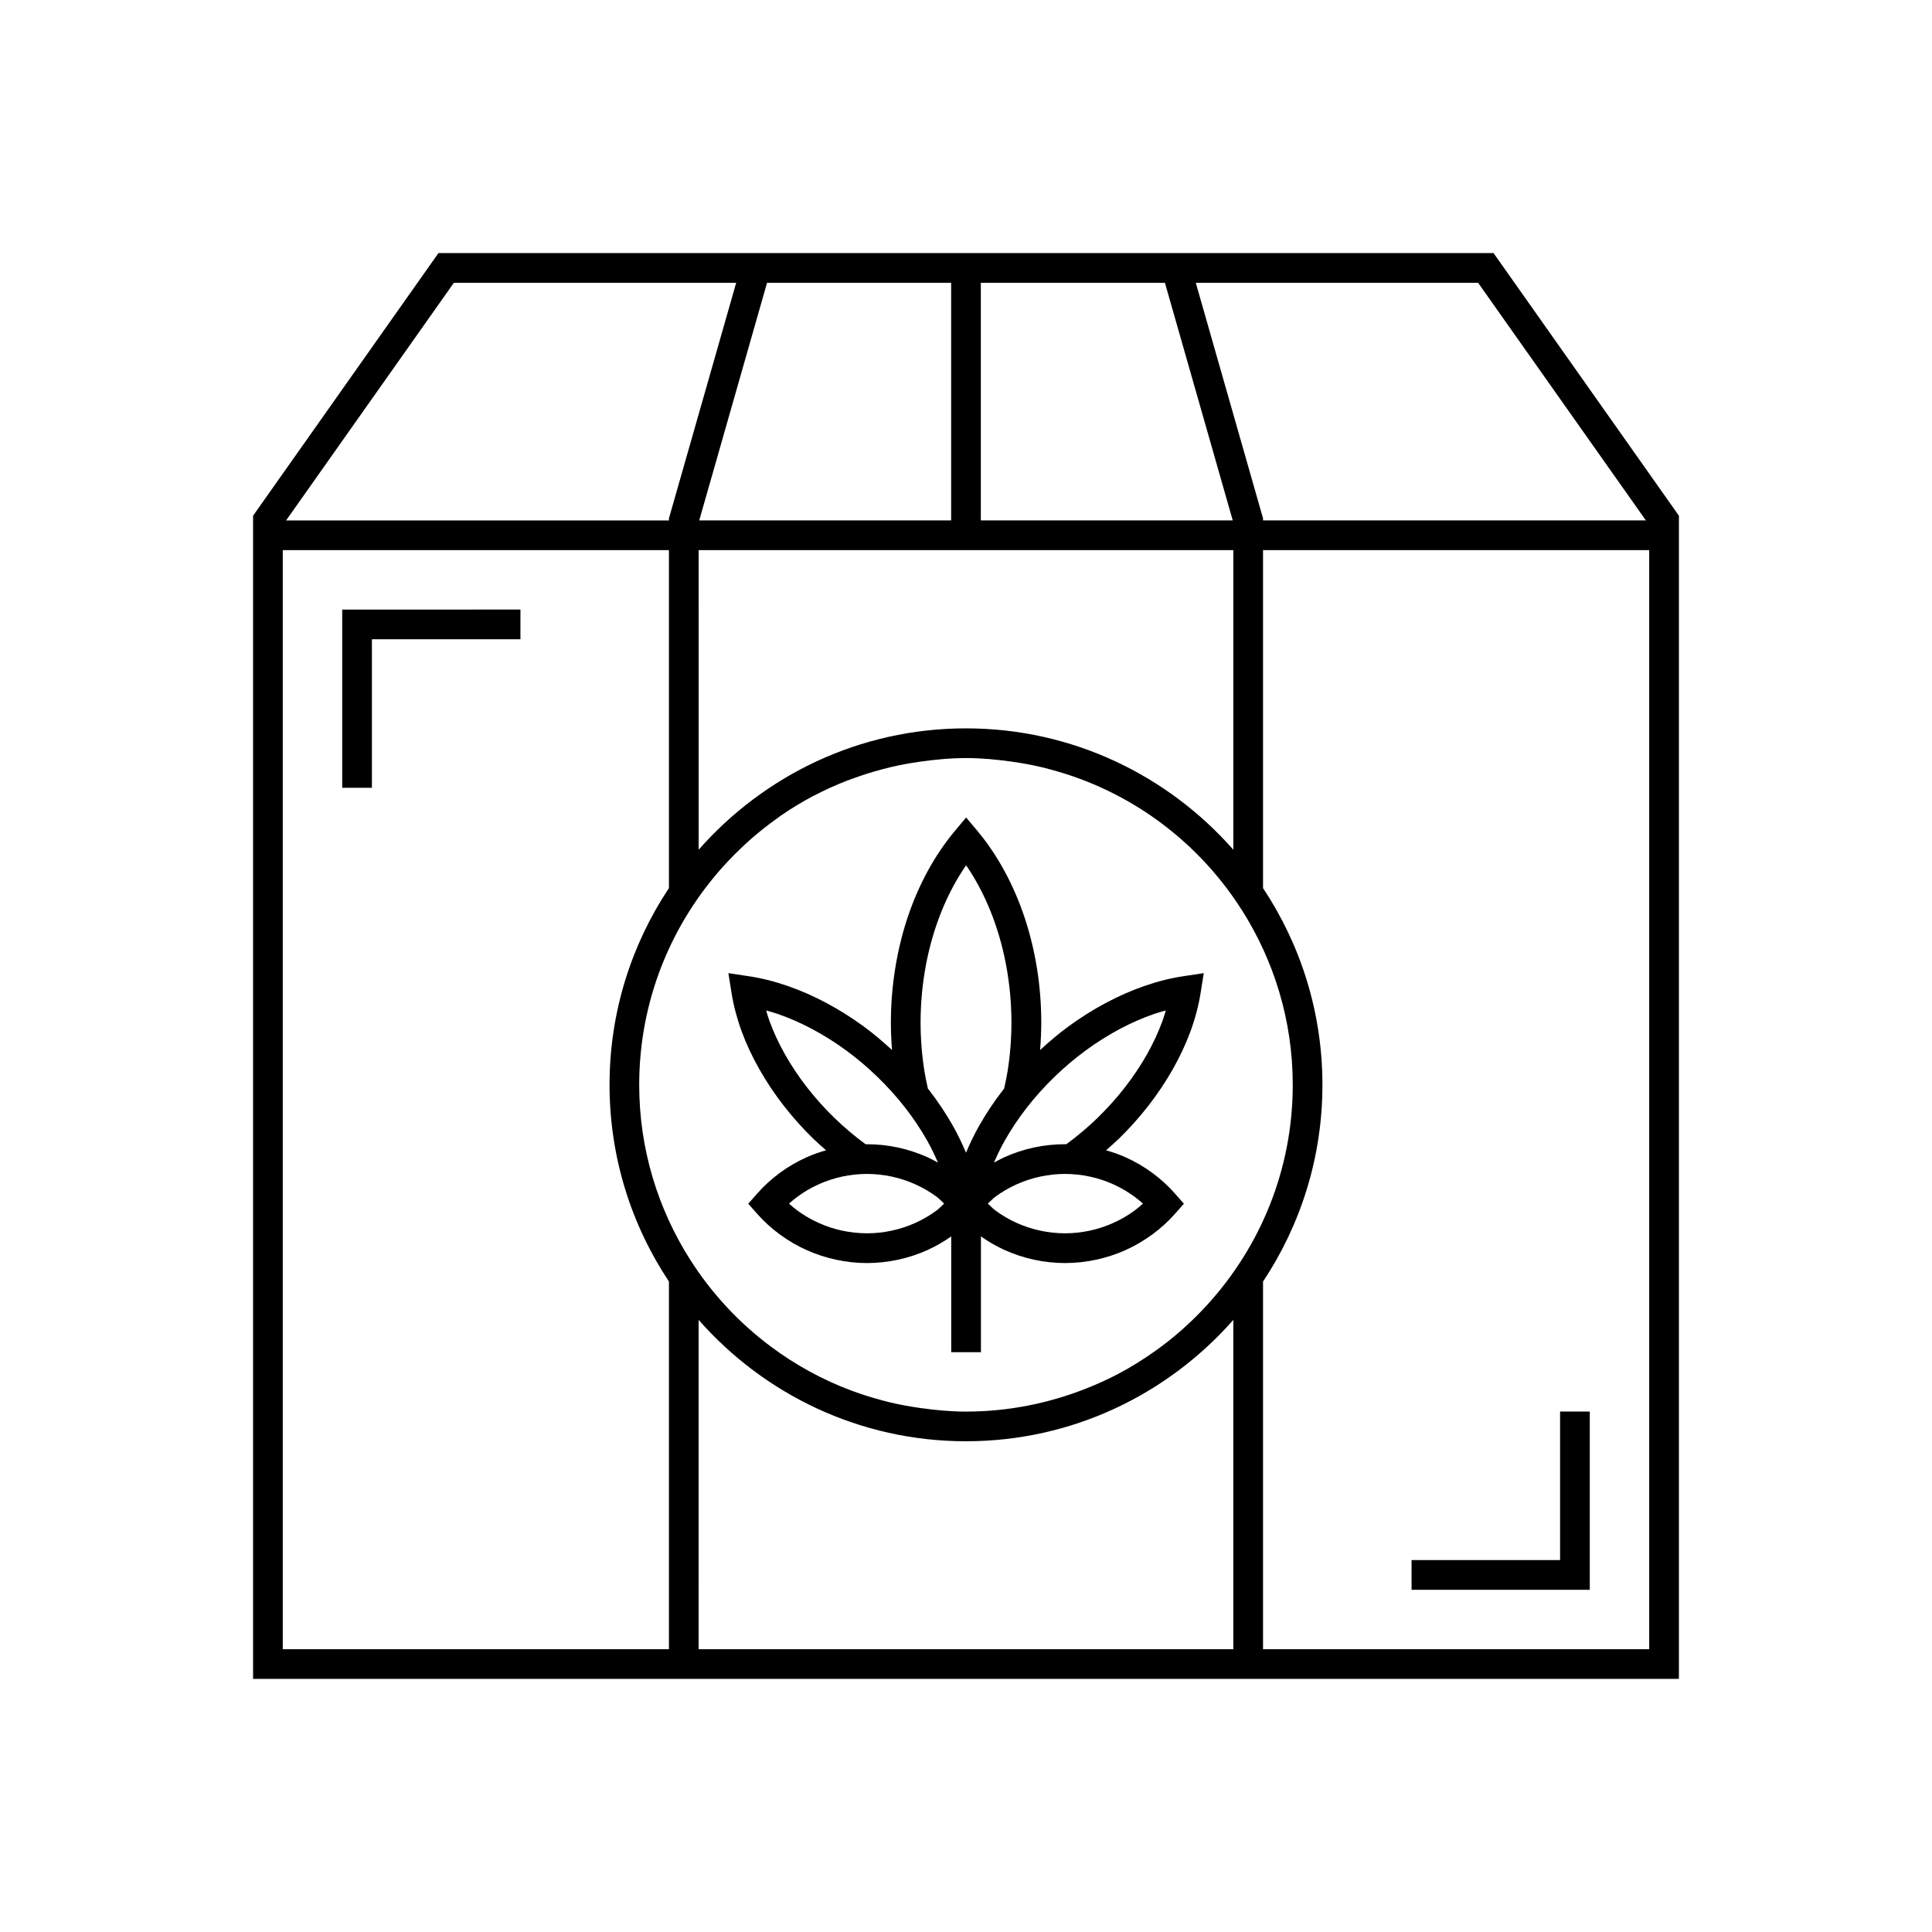 <?xml version="1.0" encoding="UTF-8"?>
<!-- Uploaded to: ICON Repo, www.iconrepo.com, Generator: ICON Repo Mixer Tools -->
<svg fill="#000000" width="800px" height="800px" version="1.1" viewBox="144 144 512 512" xmlns="http://www.w3.org/2000/svg">
 <g>
  <path d="m260.19 211.07-1.168 1.66-47.953 67.941v308.25h377.86v-308.25l-49.125-69.602zm4.09 7.871h74.816l-17.82 62.422v0.555h-101.46zm82.996 0h48.785v62.977h-66.758zm56.656 0h48.785l17.973 62.977h-66.758zm56.965 0h74.816l44.465 62.977h-101.46v-0.555zm-241.96 70.848h102.34v89.559c-9.93 14.949-15.742 32.867-15.742 52.137s5.816 37.188 15.742 52.137v97.434h-102.34zm110.21 0h141.7v79.398c-17.32-19.676-42.613-32.164-70.848-32.164-28.238 0-53.531 12.488-70.848 32.164zm149.57 0h102.34v291.27h-102.34v-97.434c9.93-14.949 15.742-32.867 15.742-52.137s-5.816-37.188-15.742-52.137zm-78.719 55.105c4.137 0 8.168 0.395 12.145 0.953 2.734 0.383 5.426 0.875 8.07 1.508 0.023 0.008 0.051 0.008 0.078 0.016 0.551 0.133 1.098 0.289 1.645 0.43 2.871 0.75 5.68 1.633 8.426 2.66 0.031 0.012 0.062 0.02 0.094 0.031 17.688 6.644 32.574 18.867 42.574 34.578h0.016c0.008 0.008 0.008 0.02 0.016 0.031 8.527 13.414 13.531 29.293 13.531 46.387 0 22.484-8.613 42.887-22.633 58.27-1.711 1.879-3.496 3.676-5.367 5.398-0.02 0.02-0.039 0.043-0.062 0.062-0.574 0.527-1.148 1.055-1.738 1.566-2.07 1.801-4.223 3.504-6.457 5.106-0.008 0.008-0.023 0.008-0.031 0.016-3.227 2.309-6.594 4.418-10.133 6.273-2.723 1.43-5.539 2.691-8.426 3.828-0.012 0.004-0.02 0.012-0.031 0.016-9.828 3.867-20.508 6.059-31.719 6.059-4.137 0-8.168-0.395-12.145-0.953-2.734-0.383-5.426-0.875-8.07-1.508-0.023-0.008-0.051-0.008-0.078-0.016-0.52-0.125-1.035-0.266-1.555-0.398-0.031-0.008-0.062-0.023-0.094-0.031-2.871-0.75-5.68-1.633-8.426-2.66-0.031-0.012-0.062-0.02-0.094-0.031-7.625-2.863-14.715-6.766-21.141-11.547-8.477-6.305-15.746-14.098-21.434-23.031-0.008-0.012-0.023-0.02-0.031-0.031-8.527-13.414-13.531-29.293-13.531-46.387 0-22.43 8.566-42.793 22.523-58.164 0.035-0.039 0.074-0.07 0.109-0.109 1.711-1.879 3.496-3.676 5.367-5.398 0.02-0.02 0.039-0.043 0.062-0.062 0.574-0.527 1.148-1.055 1.738-1.566 2.07-1.801 4.223-3.504 6.457-5.106 0.008-0.008 0.023-0.008 0.031-0.016 0.414-0.297 0.809-0.617 1.23-0.906 2.734-1.883 5.57-3.617 8.52-5.18 0.016-0.008 0.031-0.023 0.047-0.031 0.109-0.059 0.23-0.098 0.34-0.152 2.723-1.43 5.539-2.691 8.426-3.828 0.012-0.004 0.02-0.012 0.031-0.016 0.684-0.27 1.383-0.5 2.074-0.754 2.363-0.859 4.769-1.621 7.227-2.277 0.031-0.008 0.062-0.023 0.094-0.031 0.812-0.215 1.625-0.422 2.445-0.613 2.496-0.586 5.035-1.051 7.609-1.414 4.019-0.57 8.09-0.969 12.27-0.969zm-73.031 133.01 1.508 2.231c0.039 0.055 0.086 0.098 0.121 0.152-0.543-0.793-1.109-1.57-1.629-2.383zm146.06-92.836-1.508-2.231c-0.039-0.055-0.086-0.098-0.121-0.152 0.543 0.793 1.109 1.57 1.629 2.383zm-147.59-11.41c-0.508 0.652-1 1.316-1.492 1.984 0.496-0.664 0.98-1.336 1.492-1.984zm149.11 0c0.512 0.648 0.996 1.32 1.492 1.984-0.492-0.668-0.984-1.332-1.492-1.984zm-150.6 113.67c0.492 0.668 0.984 1.332 1.492 1.984-0.512-0.648-0.996-1.32-1.492-1.984zm152.09 0c-0.496 0.664-0.98 1.336-1.492 1.984 0.508-0.652 1-1.316 1.492-1.984zm-146.89 6.457c17.32 19.676 42.613 32.164 70.848 32.164 28.238 0 53.531-12.488 70.848-32.164v87.27h-141.7z"/>
  <path d="m234.69 305.54v47.23h7.871v-39.359h39.359v-7.871z"/>
  <path d="m565.31 565.31v-47.23h-7.871v39.359h-39.359v7.871z"/>
  <path d="m400.03 360.64-3.027 3.629c-1.359 1.625-2.641 3.332-3.844 5.121-1.203 1.785-2.324 3.637-3.367 5.566-2.09 3.856-3.871 7.984-5.305 12.301s-2.519 8.828-3.258 13.469c-0.742 4.641-1.133 9.398-1.137 14.223v0.016c0 2.453 0.113 4.891 0.309 7.305-2.422-2.234-4.918-4.352-7.519-6.258-3.203-2.348-6.523-4.426-9.902-6.227-3.379-1.801-6.816-3.312-10.27-4.504-1.727-0.598-3.453-1.121-5.18-1.555-1.73-0.434-3.461-0.773-5.18-1.031l-5.32-0.801 0.844 5.305c0.27 1.684 0.629 3.367 1.078 5.059 0.449 1.688 0.98 3.387 1.598 5.074 1.238 3.371 2.816 6.723 4.676 10.008 1.859 3.289 4.008 6.512 6.426 9.625 2.418 3.113 5.094 6.109 8.012 8.949h0.016c1.047 1.016 2.141 1.965 3.231 2.922-1.762 0.512-3.496 1.109-5.164 1.859-2.488 1.121-4.863 2.496-7.074 4.121-1.105 0.812-2.164 1.684-3.184 2.613-1.016 0.93-1.984 1.926-2.906 2.969l-2.289 2.598 2.289 2.598c0.922 1.043 1.902 2.039 2.922 2.969 1.02 0.93 2.078 1.789 3.184 2.598 2.207 1.621 4.57 3.004 7.059 4.121 2.488 1.117 5.098 1.973 7.781 2.551 2.684 0.578 5.445 0.891 8.242 0.891h0.016c2.797-0.004 5.555-0.309 8.242-0.891 2.684-0.582 5.293-1.445 7.781-2.566 2.199-0.992 4.289-2.215 6.273-3.598v30.672h7.871v-30.672c1.984 1.383 4.074 2.606 6.273 3.598 2.488 1.121 5.094 1.984 7.781 2.566 2.684 0.582 5.445 0.887 8.242 0.891h0.016c2.793-0.004 5.559-0.312 8.242-0.891s5.293-1.434 7.781-2.551c2.488-1.117 4.848-2.5 7.059-4.121 1.105-0.809 2.164-1.672 3.184-2.598 1.02-0.93 2-1.926 2.922-2.969l2.289-2.598-2.289-2.598c-0.922-1.043-1.887-2.039-2.906-2.969-1.016-0.93-2.078-1.801-3.184-2.613-2.207-1.625-4.586-3-7.074-4.121-1.668-0.754-3.402-1.348-5.164-1.859 1.086-0.957 2.18-1.906 3.231-2.922h0.016c2.918-2.84 5.594-5.836 8.012-8.949 2.418-3.113 4.566-6.336 6.426-9.625 1.859-3.289 3.438-6.637 4.676-10.008 0.617-1.684 1.152-3.383 1.598-5.074 0.449-1.688 0.809-3.375 1.078-5.059l0.844-5.305-5.32 0.801c-1.719 0.258-3.453 0.598-5.18 1.031-1.73 0.434-3.453 0.957-5.18 1.555-3.457 1.195-6.894 2.703-10.27 4.504-3.379 1.801-6.699 3.883-9.902 6.227-2.598 1.906-5.098 4.023-7.519 6.258 0.191-2.41 0.305-4.856 0.309-7.305-0.004-4.824-0.383-9.602-1.121-14.238-0.738-4.637-1.828-9.137-3.258-13.453-0.715-2.16-1.52-4.266-2.398-6.32-0.883-2.051-1.848-4.051-2.891-5.981s-2.168-3.793-3.367-5.582c-1.199-1.785-2.473-3.492-3.828-5.121zm-0.016 12.699c0.105 0.156 0.234 0.289 0.34 0.445 1.055 1.57 2.039 3.207 2.969 4.922 0.926 1.715 1.793 3.508 2.582 5.352 0.789 1.84 1.508 3.738 2.152 5.688 1.293 3.898 2.281 7.996 2.953 12.223 0.672 4.227 1.027 8.582 1.031 12.992-0.004 4.406-0.355 8.77-1.031 12.992-0.246 1.535-0.578 3.039-0.906 4.535-0.07 0.09-0.148 0.172-0.215 0.262-2.418 3.113-4.566 6.336-6.426 9.625-1.324 2.34-2.441 4.715-3.461 7.102-1.012-2.391-2.137-4.762-3.461-7.102-1.859-3.289-4.008-6.512-6.426-9.625-0.07-0.09-0.145-0.172-0.215-0.262-0.328-1.5-0.664-3-0.906-4.535-0.672-4.227-1.027-8.582-1.031-12.992 0.004-4.414 0.355-8.762 1.031-12.992 0.676-4.231 1.672-8.34 2.969-12.238 1.297-3.898 2.894-7.598 4.75-11.023 0.93-1.715 1.926-3.352 2.984-4.922 0.105-0.156 0.219-0.293 0.324-0.445zm-52.969 38.453c1.027 0.289 2.051 0.562 3.09 0.922 3.039 1.051 6.098 2.394 9.133 4.012 3.035 1.617 6.039 3.496 8.949 5.629 2.906 2.129 5.719 4.508 8.379 7.09 2.66 2.586 5.113 5.312 7.305 8.133 2.191 2.82 4.133 5.731 5.797 8.672 1.102 1.945 2.027 3.902 2.875 5.859-0.914-0.504-1.828-1-2.781-1.43-2.488-1.117-5.094-1.988-7.781-2.566-2.684-0.578-5.445-0.875-8.242-0.875h-0.016c-0.113 0-0.227 0.016-0.34 0.016-2.863-2.106-5.648-4.434-8.273-6.981-2.656-2.586-5.098-5.312-7.289-8.133-2.191-2.82-4.133-5.731-5.797-8.672-1.664-2.938-3.043-5.918-4.121-8.855-0.348-0.945-0.609-1.875-0.891-2.812zm105.9 0c-0.281 0.938-0.543 1.867-0.891 2.812-1.078 2.938-2.457 5.918-4.121 8.855-1.664 2.938-3.606 5.852-5.797 8.672-2.191 2.82-4.629 5.547-7.289 8.133-2.625 2.547-5.41 4.875-8.273 6.981-0.113 0-0.227-0.016-0.34-0.016h-0.016c-2.793 0.004-5.555 0.297-8.242 0.875-2.684 0.578-5.293 1.449-7.781 2.566-0.953 0.43-1.867 0.926-2.781 1.43 0.848-1.957 1.773-3.914 2.875-5.859 1.664-2.941 3.606-5.852 5.797-8.672 2.191-2.82 4.644-5.547 7.305-8.133 2.66-2.578 5.473-4.961 8.379-7.09 2.91-2.129 5.898-4.008 8.934-5.629 3.035-1.617 6.109-2.965 9.148-4.012 1.039-0.359 2.062-0.633 3.09-0.922zm-79.195 43.312c2.234 0.004 4.438 0.242 6.582 0.707s4.238 1.152 6.227 2.043c1.988 0.895 3.867 1.984 5.629 3.273 0.73 0.535 1.332 1.246 2.016 1.844-0.68 0.598-1.285 1.297-2.016 1.828-1.758 1.293-3.641 2.394-5.629 3.289-1.988 0.895-4.082 1.582-6.227 2.043-2.141 0.465-4.336 0.703-6.566 0.707-2.234-0.004-4.453-0.246-6.598-0.707-2.144-0.465-4.227-1.152-6.211-2.043-1.988-0.895-3.867-1.984-5.629-3.273-0.773-0.566-1.508-1.203-2.231-1.844 0.719-0.641 1.457-1.262 2.231-1.828 1.758-1.293 3.641-2.394 5.629-3.289 1.988-0.895 4.066-1.578 6.211-2.043 2.141-0.465 4.352-0.703 6.582-0.707zm52.477 0c2.234 0.004 4.449 0.242 6.598 0.707 2.144 0.465 4.227 1.148 6.211 2.043 1.988 0.895 3.867 1.996 5.629 3.289 0.773 0.566 1.512 1.191 2.231 1.828-0.723 0.641-1.453 1.277-2.231 1.844-1.762 1.293-3.641 2.383-5.629 3.273-1.988 0.895-4.066 1.582-6.211 2.043-2.141 0.461-4.352 0.703-6.582 0.707-2.234-0.004-4.434-0.242-6.582-0.707-2.144-0.465-4.238-1.148-6.227-2.043-1.988-0.895-3.867-1.996-5.629-3.289-0.727-0.535-1.332-1.23-2.016-1.828 0.684-0.602 1.285-1.309 2.016-1.844 1.762-1.293 3.641-2.383 5.629-3.273 1.988-0.895 4.082-1.582 6.227-2.043 2.141-0.461 4.336-0.703 6.566-0.707z"/>
 </g>
</svg>